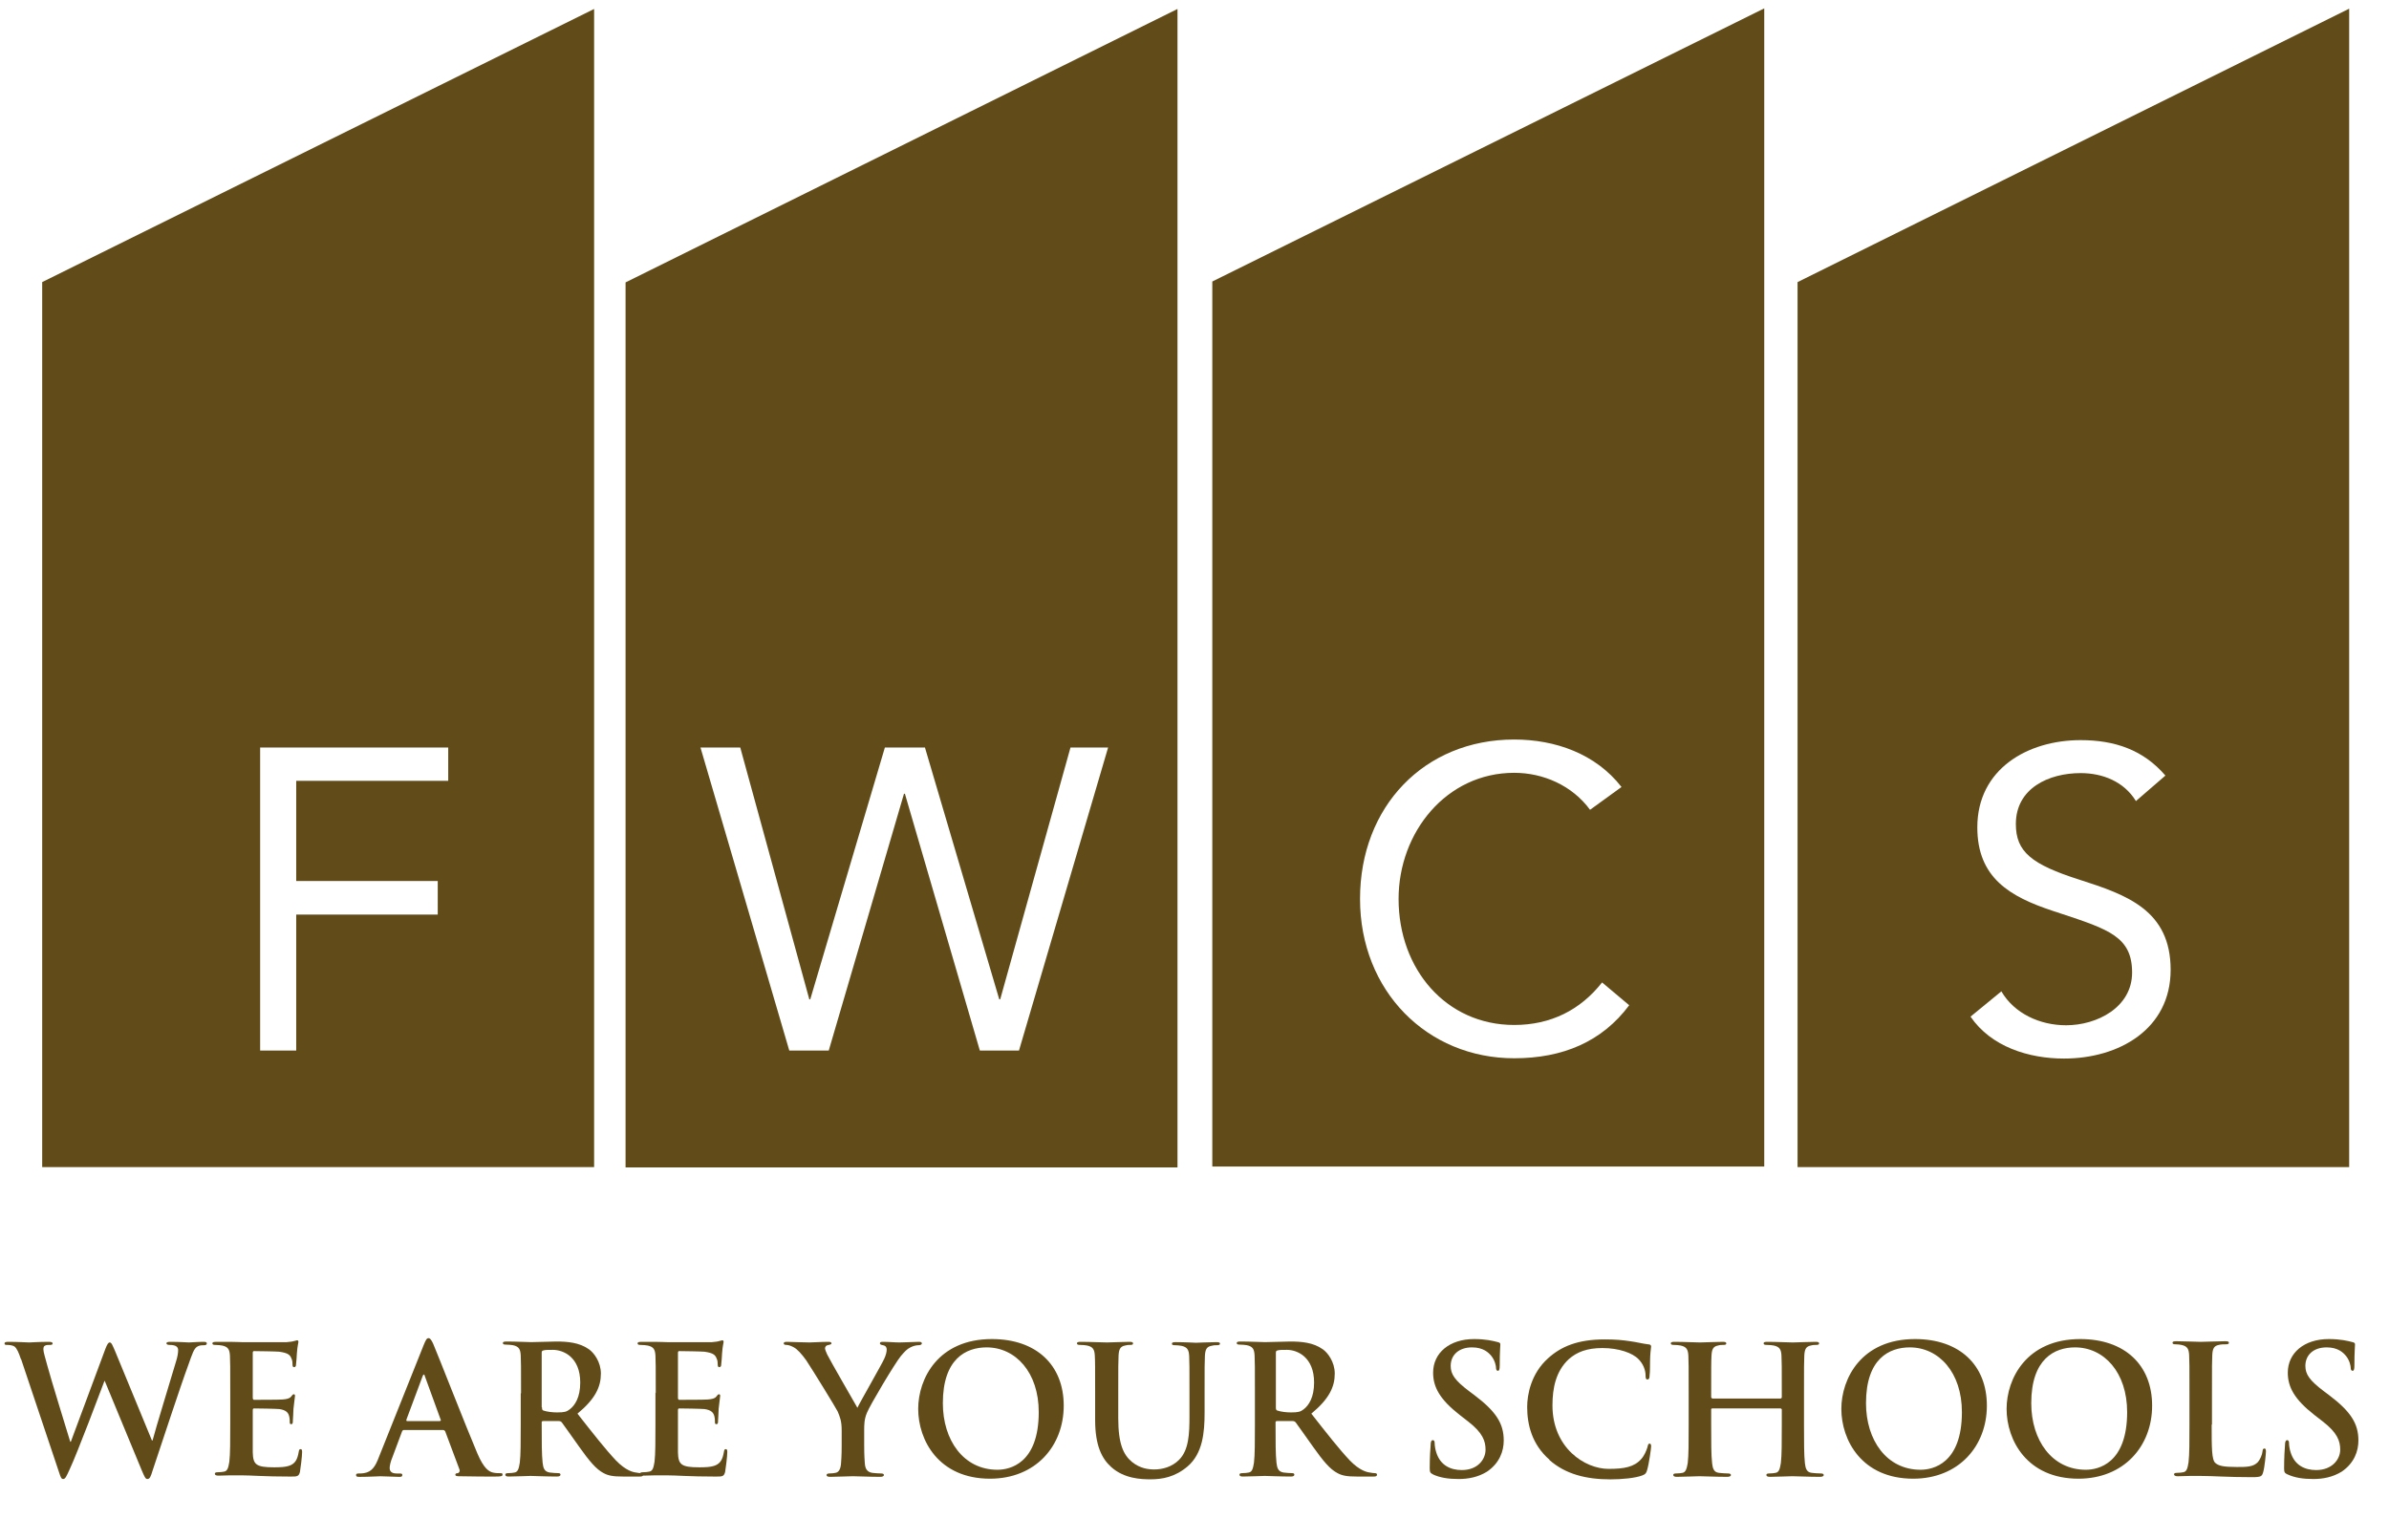 <svg width="197" height="127" viewBox="0 0 197 127" fill="none" xmlns="http://www.w3.org/2000/svg">
<g clip-path="url(#clip0_697_50727)">
<path fill-rule="evenodd" clip-rule="evenodd" d="M48.991 96.266H3.479V23.268L48.991 0.74V96.266ZM36.961 61.659H21.451V86.653H24.426V75.44H36.097V72.669H24.426V64.405H36.961V61.659Z" fill="#614C19"/>
<path fill-rule="evenodd" clip-rule="evenodd" d="M97.098 96.292H51.585V23.293L97.098 0.74V96.292ZM61.043 61.659H57.763L65.085 86.653H68.34L74.544 65.473H74.62L80.799 86.653H84.028L91.376 61.659H88.274L82.477 82.432H82.401L76.273 61.659H72.968L66.814 82.432H66.738L61.043 61.659Z" fill="#614C19"/>
<path fill-rule="evenodd" clip-rule="evenodd" d="M145.482 96.218H99.969V23.219L145.482 0.691V96.218ZM124.863 63.745C127.254 63.745 129.644 64.787 131.118 66.796L133.712 64.915C131.576 62.169 128.245 60.999 124.863 60.999C117.439 60.999 112.15 66.542 112.15 74.144C112.15 81.747 117.693 87.29 124.863 87.29C128.881 87.29 132.11 85.917 134.347 82.916L132.11 81.035C130.33 83.298 127.889 84.544 124.863 84.544C119.244 84.544 115.329 79.942 115.329 74.144C115.329 68.652 119.27 63.745 124.863 63.745Z" fill="#614C19"/>
<path fill-rule="evenodd" clip-rule="evenodd" d="M193.716 96.267H148.229V23.269L193.716 0.716V96.267ZM171.569 63.769C173.375 63.769 175.129 64.456 176.121 66.058V66.083L178.562 63.973C176.731 61.837 174.366 61.049 171.569 61.049C167.196 61.049 163.052 63.439 163.052 68.244C163.052 72.414 165.747 73.965 169.281 75.135C169.492 75.205 169.698 75.273 169.899 75.339C173.924 76.666 175.816 77.29 175.816 80.22C175.816 83.093 172.917 84.568 170.374 84.568C168.213 84.568 166.103 83.602 165.035 81.771L162.492 83.856C164.196 86.348 167.298 87.314 170.196 87.314C174.722 87.314 178.994 84.899 178.994 79.991C178.994 75.084 175.383 73.813 171.493 72.567C167.501 71.296 166.23 70.253 166.23 67.965C166.23 65.015 168.95 63.769 171.569 63.769Z" fill="#614C19"/>
<path d="M1.723 112.104C1.545 111.57 1.392 111.214 1.189 111.061C1.036 110.959 0.731 110.934 0.604 110.934C0.451 110.934 0.375 110.934 0.375 110.807C0.375 110.705 0.502 110.68 0.706 110.68C1.468 110.68 2.282 110.731 2.409 110.731C2.536 110.731 3.197 110.68 4.036 110.68C4.24 110.68 4.341 110.731 4.341 110.807C4.341 110.934 4.214 110.934 4.087 110.934C3.96 110.934 3.833 110.934 3.731 110.985C3.604 111.036 3.579 111.137 3.579 111.315C3.579 111.519 3.731 112.002 3.909 112.663C4.163 113.629 5.537 118.079 5.791 118.918H5.842L8.689 111.264C8.842 110.858 8.944 110.731 9.045 110.731C9.198 110.731 9.274 110.959 9.478 111.417L12.529 118.816H12.58C12.834 117.824 14.029 113.96 14.537 112.231C14.639 111.9 14.69 111.595 14.69 111.366C14.69 111.137 14.563 110.934 13.978 110.934C13.825 110.934 13.724 110.883 13.724 110.807C13.724 110.705 13.851 110.68 14.054 110.68C14.842 110.68 15.453 110.731 15.58 110.731C15.682 110.731 16.317 110.68 16.8 110.68C16.953 110.68 17.055 110.705 17.055 110.807C17.055 110.909 16.978 110.959 16.851 110.959C16.699 110.959 16.495 110.959 16.343 111.036C15.987 111.163 15.834 111.748 15.529 112.587C14.842 114.443 13.317 119.121 12.58 121.308C12.427 121.816 12.351 121.994 12.147 121.994C11.995 121.994 11.918 121.816 11.69 121.282L8.639 113.909H8.613C8.333 114.646 6.376 119.859 5.74 121.206C5.46 121.816 5.384 121.994 5.206 121.994C5.053 121.994 5.003 121.842 4.875 121.46L1.748 112.129L1.723 112.104Z" fill="#614C19"/>
<path d="M18.987 114.928C18.987 112.69 18.987 112.284 18.962 111.826C18.937 111.317 18.809 111.089 18.326 110.987C18.199 110.962 17.97 110.936 17.767 110.936C17.614 110.936 17.513 110.911 17.513 110.809C17.513 110.707 17.614 110.682 17.843 110.682C18.25 110.682 18.657 110.682 19.038 110.682C19.42 110.682 19.75 110.707 19.954 110.707C20.411 110.707 23.335 110.707 23.64 110.707C23.92 110.682 24.149 110.656 24.276 110.606C24.352 110.606 24.429 110.555 24.505 110.555C24.581 110.555 24.607 110.606 24.607 110.682C24.607 110.784 24.53 110.962 24.48 111.648C24.48 111.801 24.429 112.436 24.403 112.614C24.403 112.69 24.352 112.767 24.251 112.767C24.149 112.767 24.123 112.69 24.123 112.563C24.123 112.462 24.123 112.207 24.022 112.029C23.92 111.775 23.767 111.597 23.03 111.495C22.776 111.47 21.225 111.445 20.945 111.445C20.869 111.445 20.843 111.495 20.843 111.597V115.309C20.843 115.309 20.843 115.462 20.945 115.462C21.276 115.462 22.954 115.462 23.284 115.437C23.64 115.411 23.869 115.36 23.996 115.208C24.098 115.081 24.149 115.004 24.225 115.004C24.276 115.004 24.327 115.03 24.327 115.131C24.327 115.233 24.276 115.462 24.2 116.199C24.2 116.504 24.149 117.089 24.149 117.191C24.149 117.318 24.149 117.471 24.022 117.471C23.92 117.471 23.895 117.42 23.895 117.343C23.895 117.191 23.895 117.013 23.844 116.81C23.767 116.504 23.564 116.301 23.03 116.225C22.75 116.199 21.301 116.174 20.945 116.174C20.869 116.174 20.843 116.225 20.843 116.326V117.496C20.843 118.005 20.843 119.352 20.843 119.784C20.869 120.801 21.098 121.03 22.598 121.03C22.979 121.03 23.59 121.03 23.971 120.852C24.352 120.674 24.53 120.369 24.632 119.759C24.657 119.606 24.683 119.53 24.785 119.53C24.912 119.53 24.912 119.657 24.912 119.784C24.912 120.115 24.785 121.132 24.734 121.412C24.632 121.793 24.505 121.793 23.945 121.793C22.852 121.793 22.039 121.768 21.403 121.742C20.767 121.717 20.31 121.691 19.877 121.691C19.725 121.691 19.394 121.691 19.038 121.691C18.708 121.691 18.326 121.717 18.021 121.717C17.818 121.717 17.716 121.666 17.716 121.564C17.716 121.488 17.767 121.437 17.945 121.437C18.174 121.437 18.352 121.412 18.479 121.386C18.784 121.335 18.835 121.005 18.911 120.573C18.987 119.962 18.987 118.793 18.987 117.445V114.852V114.928Z" fill="#614C19"/>
<path d="M33.277 117.954C33.277 117.954 33.175 117.979 33.15 118.081L32.362 120.191C32.209 120.547 32.133 120.903 32.133 121.081C32.133 121.336 32.26 121.539 32.718 121.539H32.946C33.124 121.539 33.175 121.564 33.175 121.666C33.175 121.793 33.099 121.819 32.921 121.819C32.463 121.819 31.828 121.768 31.37 121.768C31.217 121.768 30.404 121.819 29.641 121.819C29.438 121.819 29.361 121.793 29.361 121.666C29.361 121.59 29.412 121.539 29.539 121.539C29.666 121.539 29.87 121.539 29.997 121.514C30.683 121.412 30.963 120.929 31.243 120.191L34.93 110.962C35.108 110.53 35.184 110.377 35.337 110.377C35.464 110.377 35.565 110.504 35.718 110.835C36.074 111.648 38.413 117.649 39.354 119.861C39.913 121.183 40.345 121.386 40.651 121.463C40.879 121.514 41.083 121.514 41.261 121.514C41.388 121.514 41.439 121.514 41.439 121.641C41.439 121.768 41.312 121.793 40.752 121.793C40.193 121.793 39.15 121.793 37.981 121.768C37.727 121.768 37.549 121.768 37.549 121.641C37.549 121.564 37.599 121.514 37.752 121.514C37.854 121.488 37.955 121.361 37.879 121.183L36.709 118.056C36.709 118.056 36.633 117.954 36.557 117.954H33.277ZM36.277 117.217C36.277 117.217 36.379 117.166 36.353 117.14L35.031 113.504C35.031 113.504 35.006 113.377 34.955 113.377C34.904 113.377 34.879 113.454 34.853 113.504L33.506 117.115C33.506 117.115 33.506 117.217 33.557 117.217H36.252H36.277Z" fill="#614C19"/>
<path d="M42.965 114.926C42.965 112.688 42.965 112.282 42.94 111.798C42.914 111.29 42.787 111.061 42.304 110.959C42.177 110.934 41.922 110.909 41.719 110.909C41.566 110.909 41.465 110.883 41.465 110.781C41.465 110.68 41.567 110.654 41.795 110.654C42.584 110.654 43.499 110.705 43.804 110.705C44.313 110.705 45.431 110.654 45.864 110.654C46.779 110.654 47.77 110.731 48.559 111.29C48.966 111.57 49.55 112.332 49.55 113.299C49.55 114.392 49.093 115.384 47.618 116.604C48.915 118.257 49.932 119.553 50.796 120.469C51.61 121.308 52.22 121.435 52.449 121.46C52.602 121.486 52.729 121.511 52.856 121.511C52.983 121.511 53.034 121.562 53.034 121.638C53.034 121.766 52.932 121.791 52.754 121.791H51.356C50.542 121.791 50.161 121.715 49.779 121.511C49.144 121.181 48.584 120.494 47.77 119.35C47.186 118.536 46.499 117.545 46.321 117.316C46.245 117.24 46.169 117.214 46.067 117.214H44.796C44.796 117.214 44.669 117.214 44.669 117.291V117.494C44.669 118.867 44.669 120.011 44.745 120.647C44.796 121.079 44.872 121.384 45.33 121.46C45.559 121.486 45.864 121.511 46.042 121.511C46.169 121.511 46.219 121.562 46.219 121.638C46.219 121.74 46.118 121.791 45.914 121.791C45.075 121.791 43.982 121.74 43.753 121.74C43.474 121.74 42.558 121.791 41.948 121.791C41.745 121.791 41.668 121.74 41.668 121.638C41.668 121.562 41.719 121.511 41.897 121.511C42.126 121.511 42.304 121.486 42.431 121.46C42.736 121.41 42.787 121.079 42.863 120.647C42.94 120.037 42.94 118.867 42.94 117.519V114.926H42.965ZM44.694 116.096C44.694 116.248 44.719 116.324 44.821 116.35C45.126 116.451 45.559 116.502 45.94 116.502C46.525 116.502 46.728 116.451 46.982 116.248C47.415 115.918 47.847 115.256 47.847 114.036C47.847 111.951 46.474 111.341 45.584 111.341C45.228 111.341 44.948 111.341 44.796 111.392C44.694 111.417 44.669 111.468 44.669 111.595V116.07L44.694 116.096Z" fill="#614C19"/>
<path d="M54.074 114.928C54.074 112.69 54.074 112.284 54.049 111.826C54.023 111.317 53.896 111.089 53.413 110.987C53.286 110.962 53.057 110.936 52.828 110.936C52.676 110.936 52.574 110.911 52.574 110.809C52.574 110.707 52.676 110.682 52.905 110.682C53.312 110.682 53.718 110.682 54.1 110.682C54.481 110.682 54.812 110.707 55.015 110.707C55.473 110.707 58.397 110.707 58.702 110.707C58.982 110.682 59.211 110.656 59.338 110.606C59.414 110.606 59.49 110.555 59.566 110.555C59.643 110.555 59.668 110.606 59.668 110.682C59.668 110.784 59.592 110.962 59.541 111.648C59.541 111.801 59.49 112.436 59.465 112.614C59.465 112.69 59.414 112.767 59.312 112.767C59.211 112.767 59.185 112.69 59.185 112.563C59.185 112.462 59.185 112.207 59.083 112.029C58.982 111.775 58.829 111.597 58.092 111.495C57.837 111.47 56.286 111.445 56.007 111.445C55.931 111.445 55.905 111.495 55.905 111.597V115.309C55.905 115.309 55.905 115.462 56.007 115.462C56.337 115.462 58.015 115.462 58.346 115.437C58.702 115.411 58.931 115.36 59.058 115.208C59.16 115.081 59.211 115.004 59.287 115.004C59.338 115.004 59.388 115.03 59.388 115.131C59.388 115.233 59.338 115.462 59.261 116.199C59.261 116.504 59.211 117.089 59.211 117.191C59.211 117.318 59.211 117.471 59.083 117.471C58.982 117.471 58.956 117.42 58.956 117.343C58.956 117.191 58.956 117.013 58.905 116.81C58.829 116.504 58.626 116.301 58.092 116.225C57.812 116.199 56.363 116.174 56.007 116.174C55.931 116.174 55.905 116.225 55.905 116.326V117.496C55.905 118.005 55.905 119.352 55.905 119.784C55.931 120.801 56.159 121.03 57.66 121.03C58.041 121.03 58.651 121.03 59.032 120.852C59.414 120.674 59.592 120.369 59.694 119.759C59.719 119.606 59.744 119.53 59.846 119.53C59.973 119.53 59.973 119.657 59.973 119.784C59.973 120.115 59.846 121.132 59.795 121.412C59.694 121.793 59.566 121.793 59.007 121.793C57.914 121.793 57.1 121.768 56.464 121.742C55.829 121.717 55.371 121.691 54.939 121.691C54.786 121.691 54.456 121.691 54.1 121.691C53.769 121.691 53.388 121.717 53.083 121.717C52.879 121.717 52.778 121.666 52.778 121.564C52.778 121.488 52.828 121.437 53.007 121.437C53.235 121.437 53.413 121.412 53.54 121.386C53.846 121.335 53.896 121.005 53.973 120.573C54.049 119.962 54.049 118.793 54.049 117.445V114.852L54.074 114.928Z" fill="#614C19"/>
<path d="M69.406 117.977C69.406 117.189 69.254 116.858 69.076 116.426C68.974 116.197 66.991 112.968 66.482 112.205C66.101 111.671 65.745 111.29 65.465 111.137C65.287 111.036 65.033 110.934 64.855 110.934C64.728 110.934 64.626 110.909 64.626 110.807C64.626 110.705 64.728 110.68 64.906 110.68C65.16 110.68 66.279 110.731 66.762 110.731C67.067 110.731 67.677 110.68 68.338 110.68C68.491 110.68 68.567 110.731 68.567 110.807C68.567 110.883 68.465 110.909 68.237 110.959C68.109 110.985 68.033 111.112 68.033 111.214C68.033 111.315 68.109 111.493 68.211 111.722C68.415 112.154 70.474 115.714 70.703 116.121C70.855 115.765 72.712 112.536 72.915 112.078C73.067 111.748 73.118 111.493 73.118 111.315C73.118 111.163 73.067 111.01 72.813 110.959C72.686 110.934 72.559 110.909 72.559 110.807C72.559 110.705 72.635 110.68 72.813 110.68C73.296 110.68 73.779 110.731 74.186 110.731C74.517 110.731 75.483 110.68 75.763 110.68C75.915 110.68 76.017 110.705 76.017 110.807C76.017 110.909 75.89 110.959 75.737 110.959C75.585 110.959 75.305 111.01 75.076 111.137C74.771 111.29 74.618 111.468 74.288 111.849C73.805 112.434 71.745 115.892 71.491 116.528C71.262 117.062 71.262 117.519 71.262 118.002V119.197C71.262 119.426 71.262 120.062 71.313 120.672C71.338 121.104 71.466 121.41 71.923 121.486C72.127 121.511 72.457 121.537 72.661 121.537C72.813 121.537 72.889 121.588 72.889 121.664C72.889 121.766 72.762 121.816 72.584 121.816C71.669 121.816 70.728 121.765 70.321 121.765C69.966 121.765 69.025 121.816 68.491 121.816C68.287 121.816 68.16 121.791 68.16 121.664C68.16 121.588 68.237 121.537 68.389 121.537C68.593 121.537 68.77 121.511 68.898 121.486C69.203 121.435 69.33 121.104 69.355 120.672C69.406 120.062 69.406 119.426 69.406 119.197V118.002V117.977Z" fill="#614C19"/>
<path d="M75.715 116.223C75.715 113.706 77.368 110.451 81.792 110.451C85.453 110.451 87.716 112.587 87.716 115.943C87.716 119.299 85.377 121.969 81.639 121.969C77.418 121.969 75.715 118.816 75.715 116.197M85.656 116.477C85.656 113.197 83.749 111.138 81.359 111.138C79.656 111.138 77.749 112.078 77.749 115.74C77.749 118.791 79.453 121.232 82.249 121.232C83.266 121.232 85.656 120.723 85.656 116.477Z" fill="#614C19"/>
<path d="M90.306 114.926C90.306 112.688 90.306 112.282 90.28 111.824C90.255 111.315 90.128 111.087 89.645 110.985C89.518 110.959 89.289 110.934 89.06 110.934C88.907 110.934 88.806 110.909 88.806 110.807C88.806 110.705 88.907 110.68 89.136 110.68C89.924 110.68 90.84 110.731 91.297 110.731C91.653 110.731 92.569 110.68 93.103 110.68C93.332 110.68 93.433 110.705 93.433 110.807C93.433 110.909 93.357 110.934 93.204 110.934C93.052 110.934 92.95 110.934 92.772 110.985C92.365 111.061 92.264 111.315 92.238 111.824C92.213 112.282 92.213 112.714 92.213 114.926V116.985C92.213 119.121 92.645 120.011 93.357 120.596C94.018 121.13 94.704 121.206 95.188 121.206C95.849 121.206 96.637 121.003 97.222 120.418C98.035 119.604 98.086 118.282 98.086 116.782V114.951C98.086 112.714 98.086 112.307 98.061 111.849C98.035 111.341 97.908 111.112 97.425 111.01C97.298 110.985 97.069 110.959 96.891 110.959C96.713 110.959 96.637 110.934 96.637 110.832C96.637 110.731 96.739 110.705 96.942 110.705C97.679 110.705 98.62 110.756 98.62 110.756C98.798 110.756 99.713 110.705 100.298 110.705C100.502 110.705 100.603 110.731 100.603 110.832C100.603 110.934 100.502 110.959 100.324 110.959C100.171 110.959 100.069 110.959 99.891 111.01C99.485 111.086 99.383 111.341 99.358 111.849C99.332 112.307 99.332 112.739 99.332 114.951V116.528C99.332 118.155 99.18 119.884 97.934 120.952C96.891 121.842 95.823 122.02 94.882 122.02C94.094 122.02 92.696 121.969 91.628 121.003C90.865 120.316 90.306 119.248 90.306 117.113V114.977V114.926Z" fill="#614C19"/>
<path d="M103.481 114.926C103.481 112.688 103.481 112.282 103.455 111.798C103.43 111.29 103.303 111.061 102.82 110.959C102.692 110.934 102.438 110.909 102.235 110.909C102.082 110.909 101.98 110.883 101.98 110.781C101.98 110.68 102.082 110.654 102.311 110.654C103.099 110.654 104.015 110.705 104.32 110.705C104.828 110.705 105.947 110.654 106.379 110.654C107.32 110.654 108.286 110.731 109.074 111.29C109.481 111.57 110.066 112.332 110.066 113.299C110.066 114.392 109.608 115.384 108.134 116.604C109.43 118.257 110.447 119.553 111.312 120.469C112.126 121.308 112.736 121.435 112.965 121.46C113.117 121.486 113.244 121.511 113.371 121.511C113.499 121.511 113.549 121.562 113.549 121.638C113.549 121.766 113.448 121.791 113.27 121.791H111.871C111.058 121.791 110.676 121.715 110.295 121.511C109.659 121.181 109.1 120.494 108.286 119.35C107.701 118.536 107.015 117.545 106.837 117.316C106.761 117.24 106.684 117.214 106.583 117.214H105.311C105.311 117.214 105.184 117.214 105.184 117.291V117.494C105.184 118.867 105.184 120.011 105.26 120.647C105.311 121.079 105.388 121.384 105.845 121.46C106.074 121.486 106.379 121.511 106.557 121.511C106.684 121.511 106.735 121.562 106.735 121.638C106.735 121.74 106.633 121.791 106.455 121.791C105.591 121.791 104.523 121.74 104.294 121.74C104.015 121.74 103.099 121.791 102.489 121.791C102.286 121.791 102.209 121.74 102.209 121.638C102.209 121.562 102.26 121.511 102.438 121.511C102.667 121.511 102.845 121.486 102.972 121.46C103.277 121.41 103.328 121.079 103.404 120.647C103.481 120.037 103.481 118.867 103.481 117.519V114.926ZM105.21 116.096C105.21 116.248 105.235 116.324 105.337 116.35C105.642 116.451 106.074 116.502 106.455 116.502C107.04 116.502 107.244 116.451 107.498 116.248C107.93 115.918 108.362 115.256 108.362 114.036C108.362 111.951 106.989 111.341 106.125 111.341C105.744 111.341 105.489 111.341 105.337 111.392C105.235 111.417 105.21 111.468 105.21 111.595V116.07V116.096Z" fill="#614C19"/>
<path d="M118.177 121.613C117.948 121.512 117.897 121.435 117.897 121.105C117.897 120.291 117.948 119.401 117.974 119.172C117.974 118.944 118.025 118.791 118.152 118.791C118.279 118.791 118.304 118.918 118.304 119.045C118.304 119.223 118.355 119.554 118.431 119.783C118.762 120.876 119.626 121.257 120.542 121.257C121.864 121.257 122.5 120.367 122.5 119.579C122.5 118.867 122.271 118.181 121.05 117.24L120.364 116.706C118.737 115.435 118.177 114.418 118.177 113.223C118.177 111.595 119.525 110.451 121.559 110.451C122.525 110.451 123.135 110.604 123.517 110.705C123.644 110.731 123.72 110.782 123.72 110.883C123.72 111.087 123.669 111.494 123.669 112.638C123.669 112.968 123.618 113.07 123.517 113.07C123.415 113.07 123.364 112.968 123.364 112.816C123.364 112.689 123.288 112.231 122.983 111.85C122.754 111.57 122.322 111.138 121.381 111.138C120.288 111.138 119.626 111.773 119.626 112.663C119.626 113.35 119.957 113.858 121.177 114.774L121.584 115.079C123.364 116.426 124 117.418 124 118.816C124 119.681 123.669 120.672 122.627 121.384C121.889 121.842 121.076 121.995 120.288 121.995C119.448 121.995 118.762 121.893 118.152 121.613" fill="#614C19"/>
<path d="M127.763 120.397C126.314 119.125 125.933 117.498 125.933 116.049C125.933 115.057 126.238 113.303 127.662 112.031C128.729 111.065 130.103 110.48 132.315 110.48C133.23 110.48 133.764 110.531 134.45 110.633C135.01 110.709 135.467 110.836 135.925 110.887C136.078 110.887 136.154 110.964 136.154 111.065C136.154 111.192 136.103 111.37 136.078 111.879C136.052 112.362 136.078 113.176 136.027 113.455C136.027 113.684 135.976 113.786 135.849 113.786C135.722 113.786 135.696 113.659 135.696 113.455C135.696 112.998 135.493 112.489 135.111 112.108C134.628 111.599 133.484 111.192 132.137 111.192C130.865 111.192 130.026 111.523 129.365 112.108C128.297 113.099 128.018 114.498 128.018 115.922C128.018 119.43 130.687 121.159 132.645 121.159C133.942 121.159 134.756 121.007 135.34 120.346C135.595 120.066 135.773 119.634 135.849 119.38C135.9 119.151 135.925 119.075 136.027 119.075C136.129 119.075 136.154 119.176 136.154 119.303C136.154 119.481 135.976 120.753 135.823 121.261C135.747 121.515 135.696 121.592 135.442 121.693C134.857 121.922 133.738 122.024 132.798 122.024C130.789 122.024 129.085 121.592 127.763 120.422" fill="#614C19"/>
<path d="M146.827 115.358C146.827 115.358 146.929 115.333 146.929 115.256V114.951C146.929 112.714 146.929 112.307 146.903 111.824C146.878 111.315 146.751 111.087 146.268 110.985C146.141 110.959 145.912 110.934 145.683 110.934C145.53 110.934 145.429 110.909 145.429 110.807C145.429 110.705 145.53 110.68 145.734 110.68C146.522 110.68 147.463 110.731 147.844 110.731C148.2 110.731 149.115 110.68 149.7 110.68C149.904 110.68 150.005 110.705 150.005 110.807C150.005 110.909 149.929 110.934 149.751 110.934C149.624 110.934 149.497 110.934 149.319 110.985C148.912 111.061 148.81 111.315 148.785 111.824C148.76 112.282 148.76 112.714 148.76 114.951V117.545C148.76 118.892 148.76 120.062 148.836 120.698C148.887 121.104 148.963 121.435 149.395 121.486C149.599 121.511 149.929 121.537 150.158 121.537C150.311 121.537 150.387 121.588 150.387 121.664C150.387 121.766 150.26 121.816 150.082 121.816C149.115 121.816 148.2 121.765 147.793 121.765C147.463 121.765 146.522 121.816 145.963 121.816C145.759 121.816 145.658 121.766 145.658 121.664C145.658 121.588 145.708 121.537 145.886 121.537C146.115 121.537 146.293 121.511 146.42 121.486C146.725 121.435 146.776 121.104 146.853 120.672C146.929 120.062 146.929 118.892 146.929 117.545V116.248C146.929 116.248 146.878 116.172 146.827 116.172H141.208C141.208 116.172 141.106 116.172 141.106 116.248V117.545C141.106 118.892 141.106 120.062 141.183 120.698C141.233 121.104 141.31 121.435 141.742 121.486C141.945 121.511 142.276 121.537 142.505 121.537C142.657 121.537 142.734 121.588 142.734 121.664C142.734 121.766 142.606 121.816 142.428 121.816C141.462 121.816 140.547 121.765 140.14 121.765C139.809 121.765 138.869 121.816 138.284 121.816C138.081 121.816 137.979 121.766 137.979 121.664C137.979 121.588 138.03 121.537 138.208 121.537C138.436 121.537 138.614 121.511 138.742 121.486C139.021 121.435 139.098 121.104 139.174 120.672C139.25 120.062 139.25 118.892 139.25 117.545V114.951C139.25 112.714 139.25 112.307 139.225 111.824C139.199 111.315 139.072 111.087 138.589 110.985C138.462 110.959 138.233 110.934 138.03 110.934C137.877 110.934 137.775 110.909 137.775 110.807C137.775 110.705 137.877 110.68 138.081 110.68C138.869 110.68 139.809 110.731 140.191 110.731C140.547 110.731 141.462 110.68 142.047 110.68C142.25 110.68 142.352 110.705 142.352 110.807C142.352 110.909 142.276 110.934 142.098 110.934C141.971 110.934 141.844 110.934 141.666 110.985C141.259 111.061 141.157 111.315 141.132 111.824C141.106 112.282 141.106 112.714 141.106 114.951V115.256C141.106 115.256 141.157 115.358 141.208 115.358H146.827Z" fill="#614C19"/>
<path d="M151.839 116.223C151.839 113.706 153.492 110.451 157.916 110.451C161.577 110.451 163.84 112.587 163.84 115.943C163.84 119.299 161.501 121.969 157.763 121.969C153.542 121.969 151.839 118.816 151.839 116.197M161.781 116.477C161.781 113.197 159.874 111.138 157.483 111.138C155.78 111.138 153.873 112.078 153.873 115.74C153.873 118.791 155.577 121.232 158.373 121.232C159.39 121.232 161.781 120.723 161.781 116.477Z" fill="#614C19"/>
<path d="M165.466 116.223C165.466 113.706 167.119 110.451 171.543 110.451C175.204 110.451 177.467 112.587 177.467 115.943C177.467 119.299 175.128 121.969 171.39 121.969C167.169 121.969 165.466 118.816 165.466 116.197M175.407 116.477C175.407 113.197 173.501 111.138 171.11 111.138C169.432 111.138 167.5 112.078 167.5 115.74C167.5 118.791 169.203 121.232 172 121.232C173.017 121.232 175.407 120.723 175.407 116.477Z" fill="#614C19"/>
<path d="M182.377 117.52C182.377 119.402 182.377 120.419 182.682 120.673C182.936 120.902 183.317 121.004 184.462 121.004C185.25 121.004 185.809 121.004 186.191 120.597C186.369 120.394 186.546 119.987 186.572 119.707C186.572 119.58 186.623 119.478 186.724 119.478C186.826 119.478 186.852 119.554 186.852 119.732C186.852 119.885 186.75 121.004 186.623 121.436C186.521 121.767 186.47 121.843 185.707 121.843C184.64 121.843 183.877 121.817 183.216 121.792C182.555 121.767 182.021 121.741 181.436 121.741C181.283 121.741 180.953 121.741 180.597 121.741C180.266 121.741 179.885 121.767 179.58 121.767C179.402 121.767 179.275 121.716 179.275 121.614C179.275 121.538 179.325 121.487 179.503 121.487C179.732 121.487 179.91 121.461 180.037 121.436C180.342 121.385 180.393 121.055 180.47 120.622C180.546 120.012 180.546 118.843 180.546 117.495V114.901C180.546 112.664 180.546 112.257 180.52 111.774C180.495 111.266 180.368 111.037 179.885 110.935C179.758 110.91 179.605 110.884 179.402 110.884C179.249 110.884 179.147 110.859 179.147 110.757C179.147 110.655 179.249 110.63 179.478 110.63C180.165 110.63 181.105 110.681 181.487 110.681C181.843 110.681 182.911 110.63 183.495 110.63C183.699 110.63 183.8 110.655 183.8 110.757C183.8 110.859 183.699 110.884 183.546 110.884C183.394 110.884 183.139 110.884 182.961 110.935C182.555 111.011 182.453 111.266 182.427 111.774C182.402 112.232 182.402 112.664 182.402 114.901V117.495L182.377 117.52Z" fill="#614C19"/>
<path d="M188.629 121.613C188.4 121.512 188.35 121.435 188.35 121.105C188.35 120.291 188.4 119.401 188.426 119.172C188.426 118.944 188.477 118.791 188.604 118.791C188.731 118.791 188.756 118.918 188.756 119.045C188.756 119.223 188.807 119.554 188.884 119.783C189.214 120.876 190.079 121.257 190.994 121.257C192.316 121.257 192.977 120.367 192.977 119.579C192.977 118.867 192.748 118.181 191.528 117.24L190.841 116.706C189.214 115.435 188.655 114.418 188.655 113.223C188.655 111.595 190.002 110.451 192.036 110.451C193.003 110.451 193.613 110.604 193.994 110.705C194.121 110.731 194.198 110.782 194.198 110.883C194.198 111.087 194.147 111.494 194.147 112.638C194.147 112.968 194.096 113.07 193.994 113.07C193.893 113.07 193.842 112.968 193.842 112.816C193.842 112.689 193.765 112.231 193.46 111.85C193.231 111.57 192.799 111.138 191.858 111.138C190.765 111.138 190.104 111.773 190.104 112.663C190.104 113.35 190.435 113.858 191.655 114.774L192.062 115.079C193.842 116.426 194.477 117.418 194.477 118.816C194.477 119.681 194.147 120.672 193.104 121.384C192.367 121.842 191.553 121.995 190.765 121.995C189.926 121.995 189.24 121.893 188.629 121.613Z" fill="#614C19"/>
</g>
<defs>
<clipPath id="clip0_697_50727">
<rect width="196.672" height="125.86" fill="white" transform="translate(0.171 0.562)"/>
</clipPath>
</defs>
</svg>
